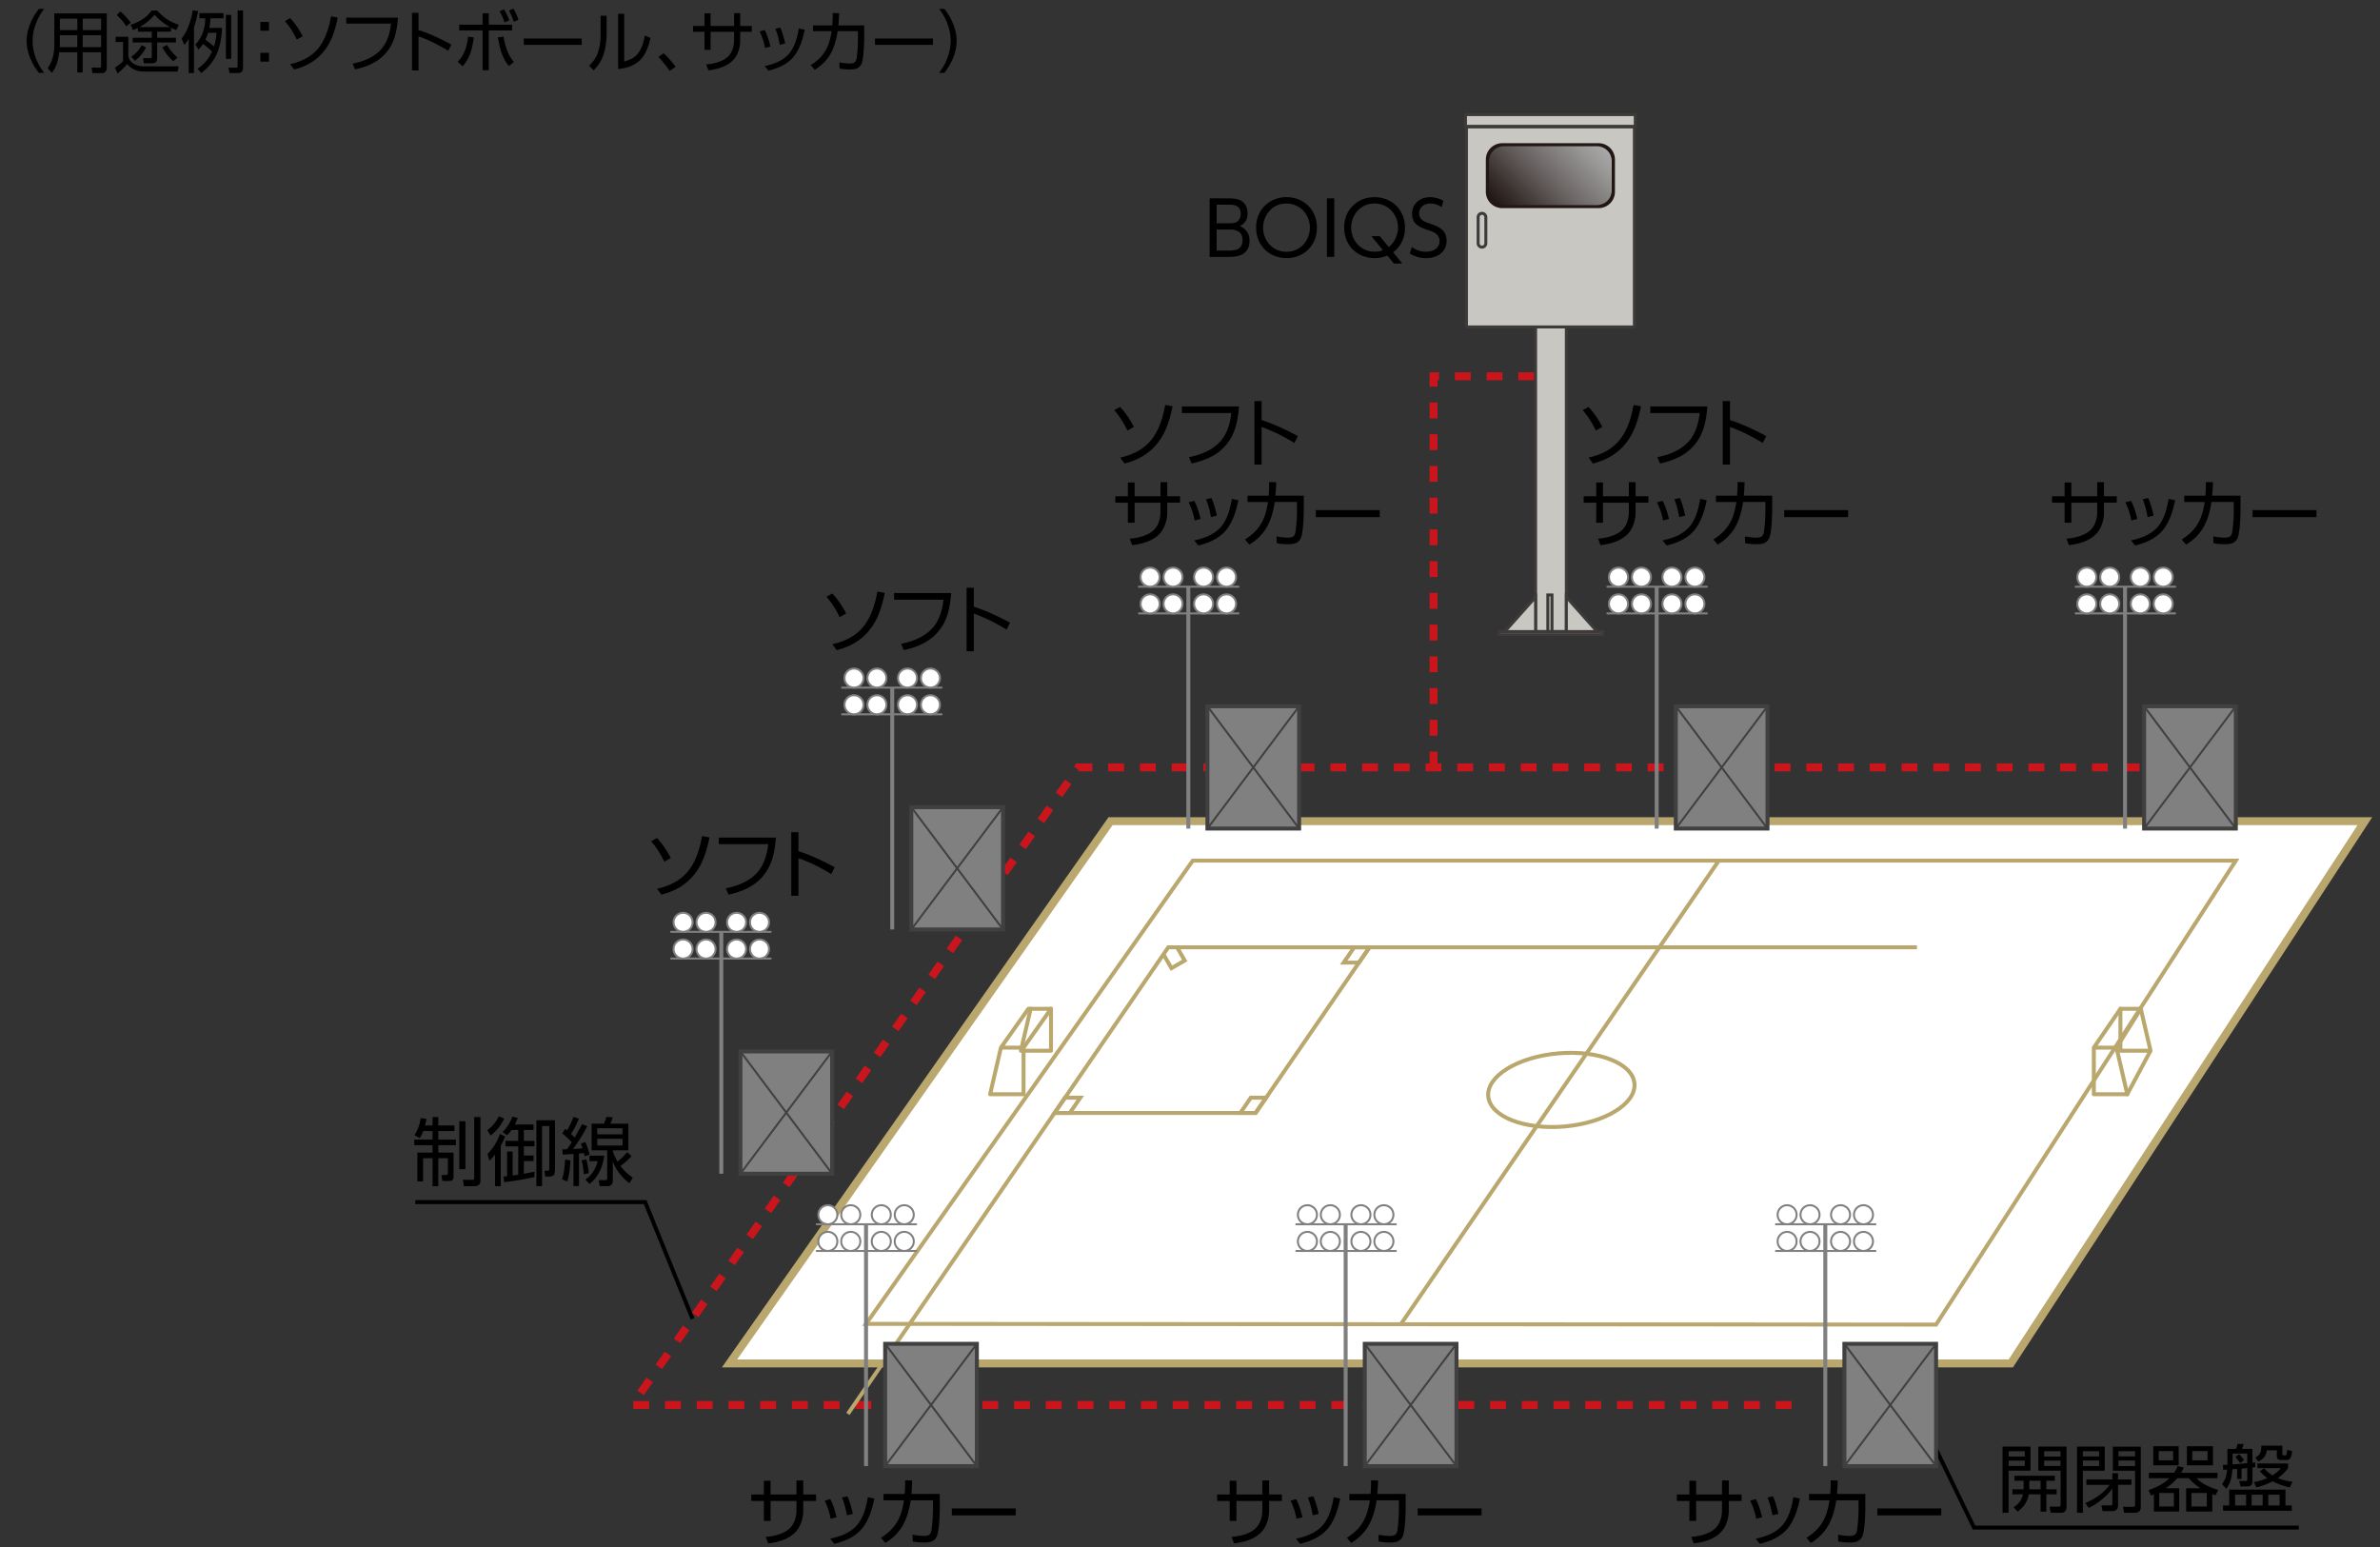 <svg xmlns="http://www.w3.org/2000/svg" id="a" viewBox="0 0 600 390"><rect x="0" y="0" width="600" height="390" fill="#333333" stroke="none"/><defs><linearGradient id="c" x1="29.47" x2="31.99" y1="612.99" y2="612.99" gradientTransform="matrix(11.62 0 0 -11.62 33.66 7168.77)" gradientUnits="userSpaceOnUse"><stop offset="0" stop-color="#221714"/><stop offset=".04" stop-color="#271d1a"/><stop offset=".5" stop-color="#6c6766"/><stop offset=".84" stop-color="#979695"/><stop offset="1" stop-color="#a8a8a8"/></linearGradient><clipPath id="b"><path d="M379.13 36.86h23.45a3.74 3.74 0 0 1 3.74 3.74v7.37a3.74 3.74 0 0 1-3.74 3.74h-23.45a3.74 3.74 0 0 1-3.74-3.74v-7.38a3.74 3.74 0 0 1 3.74-3.74Z" style="fill:none"/></clipPath><style>.e,.f,.g,.h,.i,.j,.k,.l{fill:none}.e,.h,.n{stroke-width:.5px}.e,.i,.n{stroke:gray}.e,.j,.n{stroke-linecap:round;stroke-linejoin:round}.f{stroke:#3d3a39;stroke-width:.75px}.f,.g,.i,.k,.p{stroke-miterlimit:10}.g,.j{stroke:#b9a76e}.n{fill:#fff}.k{stroke-width:2px}.h,.p{stroke:#404040}.r{fill:#c8c7c2}.p{fill:gray}.k{stroke:#ca151d;stroke-dasharray:4 4}.l{stroke:#000}</style></defs><path d="M183.91 343.72h323.01l89.27-136.71H279.98l-96.07 136.71z" style="stroke-width:2px;fill:#fff;stroke:#b9a76e;stroke-miterlimit:10"/><path d="m485.7 360.42 11.95 24.68h81.89" class="l"/><path d="M504.85 364.68h7.04v6.07h-5.53v10.63h-1.51v-16.7Zm5.59 1.18h-4.06v1.34h4.06v-1.34Zm0 2.37h-4.06v1.34h4.06v-1.34Zm5.44 7.23h2.61v1.26h-2.61v4.37h-1.45v-4.37h-2.96c-.33 1.79-1.27 3.24-2.83 4.35l-1.01-1.11c.82-.52 1.43-1.12 1.82-1.79.24-.42.42-.91.54-1.45h-2.66v-1.26h2.83v-2.16h-2.33v-1.26h10.19v1.26h-2.14v2.16Zm-1.45 0v-2.16h-2.84v2.16h2.84Zm-.57-10.78h7.11v15.11c0 1.06-.46 1.59-1.39 1.59H517l-.32-1.57 2.22.02c.38 0 .58-.14.58-.44v-8.63h-5.62v-6.07Zm5.6 1.18h-4.12v1.34h4.12v-1.34Zm0 2.37h-4.12v1.34h4.12v-1.34ZM523.61 364.69h7v6.07h-5.52v10.62h-1.47v-16.69Zm1.47 1.17v1.3h4.11v-1.3h-4.11Zm0 2.33v1.41h4.11v-1.41h-4.11Zm.9 4.79h6.55v-1.57h1.43v1.57h3.38v1.34h-3.38v5.19c0 .96-.5 1.44-1.49 1.44h-2.41l-.28-1.45 2.25.02c.14 0 .25-.02.32-.05.12-.06.18-.22.18-.48v-3.75c-.62.9-1.45 1.78-2.5 2.65-1.17.98-2.32 1.73-3.47 2.26l-.83-1.24c2.73-1.17 4.76-2.69 6.09-4.57h-5.84V373Zm13.71-8.29v15.21c0 .99-.51 1.48-1.54 1.48h-2.66l-.27-1.52 2.47.02c.19 0 .33-.03.41-.09.1-.07.16-.23.16-.49v-8.53h-5.61v-6.07h7.04Zm-5.63 1.17v1.3h4.19v-1.3h-4.19Zm0 2.33v1.41h4.19v-1.41h-4.19ZM545.97 375.18h3.41v5.87H543v-4.32c-.19.08-.44.18-.74.29l-.6-1.37c2.23-.74 3.98-1.74 5.26-3h-5.2v-1.37h6.38c.33-.48.62-1.04.89-1.66l1.54.34c-.23.53-.44.97-.65 1.33h9.15v1.37h-5.27c1.16 1.23 2.99 2.22 5.48 2.96l-.73 1.35c-.37-.13-.63-.23-.79-.29v4.37h-6.59v-5.87h3.6c-1.17-.74-2.14-1.58-2.94-2.52h-2.9c-.8.94-1.77 1.78-2.91 2.52Zm-3.13-10.59h6.4v4.81h-6.4v-4.81Zm5.01 1.24h-3.64v2.32h3.64v-2.32Zm.18 10.55h-3.68v3.41h3.68v-3.41Zm3.29-11.79h6.57v4.81h-6.57v-4.81Zm5.02 11.79h-3.88v3.41h3.88v-3.41Zm.18-10.55h-3.84v2.32h3.84v-2.32ZM565.09 370.22v2.62h-1.11v-2.53c-.07 0-.17.01-.27.02l-.91.06c-.04.6-.12 1.23-.24 1.88-.21 1.17-.65 2.18-1.31 3.04l-1.08-1.13c.43-.59.74-1.17.93-1.73.16-.49.28-1.14.37-1.96-.4.02-.74.04-1.02.06l-.04-1.25c.48 0 .85-.01 1.12-.03v-4h2.21c.04-.13.1-.34.18-.63.08-.27.14-.49.17-.64l1.55.04c-.17.54-.31.95-.43 1.23h2.62v3.49c.26-.02.5-.05.72-.08v1.18c-.35.05-.59.09-.72.1v3.5c0 .47-.12.8-.36 1.01-.23.18-.57.27-1.03.27h-1.59l-.34-1.39 1.51.02c.2 0 .33-.02.38-.06.09-.07.14-.21.14-.42v-2.79h-.07l-1.3.13h-.07Zm12.67 9.3v1.34h-17.32v-1.34h1.55v-3.98h14.18v3.98h1.59Zm-11.23-10.65v-2.44h-3.69v2.75c.53-.02 1.43-.1 2.69-.22l1-.09Zm-.29 7.95h-2.77v2.71h2.77v-2.71Zm-1.74-10.22c.52.56.92 1.06 1.22 1.51l-.99.73c-.34-.52-.74-1.03-1.21-1.54l.98-.7Zm5.92 10.22h-2.78v2.71h2.78v-2.71Zm3.82-4.18c1.01.42 2.24.72 3.69.92l-.66 1.43c-1.68-.38-3.13-.9-4.35-1.55-1.15.63-2.5 1.14-4.07 1.54l-.67-1.35c1.25-.21 2.39-.55 3.41-1-.7-.52-1.33-1.1-1.89-1.75l1.12-.71c.65.74 1.34 1.33 2.08 1.78.82-.52 1.53-1.14 2.15-1.84h-5.96v-1.16h7.73v1.16a10.73 10.73 0 0 1-2.56 2.52Zm1.14-8.2v2.04c0 .28.12.42.35.42h.37c.18 0 .3-.12.36-.35.07-.28.11-.63.14-1.05l1.24.32c-.07.79-.2 1.34-.38 1.66-.21.38-.53.58-.98.58h-1.51c-.65 0-.98-.31-.98-.94v-1.48h-2.53c-.1.63-.27 1.13-.51 1.5-.32.49-.85.93-1.61 1.33l-.78-1.03c.64-.34 1.06-.73 1.25-1.16.17-.38.26-.99.28-1.83h5.3Zm-.69 12.38h-2.86v2.71h2.86v-2.71Z"/><path d="m174.58 332.46-11.94-29.41H104.7" class="l"/><path d="M107.17 283.73h1.88v-2.11h1.44v2.11h4.08v1.41h-4.08v2.16h4.45v1.41h-4.45v1.87h3.85v5.93c0 .42-.07.72-.22.9-.18.21-.48.31-.92.31h-1.66l-.27-1.5h1.22c.28.01.42-.16.42-.52v-3.71h-2.42v7.05h-1.44v-7.05h-2.39v5.84h-1.45v-7.25h3.83v-1.87h-4.61v-1.41h4.61v-2.16h-2.33c-.26.65-.56 1.25-.89 1.78l-1.34-.73c.83-1.27 1.35-2.71 1.56-4.32l1.48.19c-.12.68-.24 1.24-.37 1.67Zm8.62-1.06h1.54v12.09h-1.54v-12.09Zm3.76-1.05h1.57v16.03c0 .93-.53 1.39-1.59 1.39h-2.57l-.27-1.62 2.39.02c.18 0 .3-.04.38-.12.06-.06.09-.18.09-.37v-15.33ZM125.76 281.42l1.34.56c-.77 1.71-1.92 3.14-3.44 4.3l-.8-1.37c1.29-.96 2.25-2.12 2.89-3.49Zm-.96 9.65c-.42.56-.89 1.07-1.41 1.54l-.49-1.69c.87-.89 1.55-1.79 2.07-2.69.37-.66.72-1.45 1.05-2.37l1.31.65c-.27.73-.63 1.52-1.09 2.35v10.16h-1.44v-7.95Zm7.26 4.84c1.02-.19 1.92-.37 2.68-.53v1.35c-2.26.52-4.8.95-7.63 1.3l-.18-1.41c.37-.04.67-.07.91-.1v-6.23h1.39v6.05h.07l1.28-.19.07-.02V289h-3.23v-1.38h3.23v-2.75h-1.69c-.35.51-.73.95-1.12 1.33l-1.15-.82c.56-.51 1.09-1.17 1.58-1.99.41-.66.7-1.29.89-1.87l1.36.3c-.2.57-.44 1.12-.73 1.67h4.72v1.37h-2.45v2.75h2.68v1.38h-2.68v2.32h2.45v1.39h-2.45v3.19Zm7.85-13.49v12.38c0 .71-.09 1.18-.27 1.4-.22.27-.62.41-1.22.41h-.96l-.18-1.48.63.02h.06c.2 0 .33-.04.4-.11s.1-.27.1-.6v-10.56h-1.82v15.14h-1.43v-16.6h4.67ZM143.8 292.52c-.09 2.21-.35 3.99-.79 5.33l-1.34-.56c.42-1.1.68-2.74.78-4.94l1.35.17Zm1.04-5.72c.47-.79 1.11-1.92 1.92-3.39l1.3.51a40.146 40.146 0 0 1-3.61 5.74h.18l1.12-.08 1.12-.06c-.13-.4-.27-.8-.43-1.21l1.11-.42c.48 1.05.83 2.11 1.06 3.19l-1.23.44c-.06-.31-.12-.59-.18-.84l-1.23.12v8.21h-1.4v-8.09c-1.12.07-2.03.12-2.72.16l-.08-1.33h.44c.19 0 .43 0 .73-.02.48-.67.87-1.26 1.18-1.76-.67-.77-1.46-1.52-2.38-2.24l.74-1.15c.13.11.27.22.41.34l.05.05c.51-.79 1.06-1.93 1.66-3.42l1.35.49c-.72 1.64-1.39 2.92-2.01 3.82.38.36.69.67.91.92Zm3 5.49c.34 1.48.54 2.63.59 3.47l-1.24.28c-.06-.96-.24-2.14-.55-3.54l1.2-.21Zm4.49-.94c-.45 3.21-1.69 5.59-3.72 7.12l-1.03-1.08c.84-.62 1.51-1.3 1.99-2.06.46-.71.83-1.58 1.11-2.6h-2.07v-1.39h3.72Zm3.34 1.49c.58-.49.94-.8 1.07-.92.34-.32.8-.8 1.37-1.45l1.11.99c-.91.99-1.85 1.82-2.81 2.49.92 1.2 1.96 2.17 3.13 2.93l-.88 1.42c-.88-.71-1.6-1.39-2.15-2.04-.79-.93-1.46-2.06-2.02-3.41v4.69c0 .99-.45 1.49-1.35 1.49h-1.94l-.28-1.53 1.58.02c.2 0 .35-.02.46-.09.08-.05.12-.19.12-.41V290h-3.94v-6.72h3.13c.19-.46.39-1.03.59-1.69l1.61.07c-.15.48-.34 1.02-.59 1.62h4.54V290h-3.91v.29c.34.97.73 1.83 1.18 2.57Zm1.27-8.4h-6.37v1.53h6.37v-1.53Zm0 2.65h-6.37v1.69h6.37v-1.69Z"/><path d="M547.38 193.47H271.82L159.37 354.2h294.66M361.4 193.47V94.85h28.75" class="k"/><path d="M483.27 238.82H294.52l-80.76 117.62" class="g"/><path d="M265.84 280.58h50.7l28.71-41.76" class="g"/><path d="M316.54 280.58h-3.86l2.65-3.85h3.86l-2.65 3.85zM342.59 242.67h-3.85l2.65-3.85h3.86l-2.66 3.85zM269.7 280.58h-3.86l2.66-3.85h3.85l-2.65 3.85zM296.74 238.82l1.93 3.33-3.34 1.93-1.93-3.33" class="g"/><path d="m218.33 333.75 82.37-116.79h262.96l-75.57 116.97-269.76-.18zM433.32 216.96l-80.11 116.79" class="g"/><path d="M412.05 273.15c.44 5.09-7.44 9.93-17.62 10.83-10.18.89-18.79-2.51-19.24-7.6-.44-5.09 7.45-9.93 17.63-10.82 10.18-.89 18.79 2.51 19.23 7.6Z" class="g"/><path d="m258.04 264.11 6.92-9.79h-5.71l-6.92 9.79h5.71zM252.33 264.11l-2.72 11.75h8.43v-11.75" class="j"/><path d="m259.82 254.32-2.45 10.57h7.59v-10.57M527.86 264.11l6.7-9.79h5.14l-6.13 9.79h-5.71zM533.57 264.11l2.72 11.75h-8.43v-11.75" class="j"/><path d="m539.7 254.32 2.45 10.57h-7.59v-10.57M542.15 264.89l-5.86 10.97" class="j"/><path d="M224.93 173.35v60.97" class="i"/><path d="M237.37 180.08h-25.08" class="e"/><path d="M226.37 177.67c0 1.33 1.08 2.41 2.41 2.41s2.41-1.08 2.41-2.41-1.08-2.41-2.41-2.41-2.41 1.08-2.41 2.41ZM232.16 177.67c0 1.33 1.07 2.41 2.4 2.41s2.41-1.08 2.41-2.41-1.08-2.41-2.41-2.41-2.4 1.08-2.4 2.41ZM223.48 177.67c0 1.33-1.08 2.41-2.4 2.41s-2.41-1.08-2.41-2.41 1.08-2.41 2.41-2.41 2.4 1.08 2.4 2.41ZM217.71 177.67c0 1.33-1.08 2.41-2.41 2.41s-2.41-1.08-2.41-2.41 1.08-2.41 2.41-2.41 2.41 1.08 2.41 2.41Z" class="n"/><path d="M237.37 173.35h-25.08" class="e"/><path d="M226.37 170.94c0 1.33 1.08 2.41 2.41 2.41s2.41-1.08 2.41-2.41-1.08-2.41-2.41-2.41-2.41 1.08-2.41 2.41ZM232.16 170.94c0 1.33 1.07 2.41 2.4 2.41s2.41-1.08 2.41-2.41-1.08-2.41-2.41-2.41-2.4 1.08-2.4 2.41ZM223.48 170.94c0 1.33-1.08 2.41-2.4 2.41s-2.41-1.08-2.41-2.41 1.08-2.41 2.41-2.41 2.4 1.08 2.4 2.41ZM217.71 170.94c0 1.33-1.08 2.41-2.41 2.41s-2.41-1.08-2.41-2.41 1.08-2.41 2.41-2.41 2.41 1.08 2.41 2.41Z" class="n"/><path d="M229.74 203.49h23.12v30.83h-23.12z" class="p"/><path d="m229.74 203.49 23.13 30.83M252.87 203.49l-23.13 30.83" class="h"/><path d="M181.84 234.92v60.98" class="i"/><path d="M194.29 241.65H169.2" class="e"/><path d="M183.29 239.25c0 1.33 1.08 2.41 2.41 2.41s2.4-1.08 2.4-2.41-1.08-2.41-2.4-2.41-2.41 1.08-2.41 2.41ZM189.07 239.25c0 1.33 1.07 2.41 2.4 2.41s2.41-1.08 2.41-2.41-1.08-2.41-2.41-2.41-2.4 1.08-2.4 2.41ZM180.4 239.25c0 1.33-1.08 2.41-2.41 2.41s-2.41-1.08-2.41-2.41 1.08-2.41 2.41-2.41 2.41 1.08 2.41 2.41ZM174.62 239.25c0 1.33-1.08 2.41-2.41 2.41s-2.41-1.08-2.41-2.41 1.08-2.41 2.41-2.41 2.41 1.08 2.41 2.41Z" class="n"/><path d="M194.29 234.92H169.2" class="e"/><path d="M183.29 232.52c0 1.33 1.08 2.4 2.41 2.4s2.4-1.07 2.4-2.4-1.08-2.41-2.4-2.41-2.41 1.07-2.41 2.41ZM189.07 232.52c0 1.33 1.07 2.4 2.4 2.4s2.41-1.07 2.41-2.4-1.08-2.41-2.41-2.41-2.4 1.07-2.4 2.41ZM180.4 232.52c0 1.33-1.08 2.4-2.41 2.4s-2.41-1.07-2.41-2.4 1.08-2.41 2.41-2.41 2.41 1.07 2.41 2.41ZM174.62 232.52c0 1.33-1.08 2.4-2.41 2.4s-2.41-1.07-2.41-2.4 1.08-2.41 2.41-2.41 2.41 1.07 2.41 2.41Z" class="n"/><path d="M186.66 265.07h23.12v30.83h-23.12z" class="p"/><path d="m186.66 265.07 23.12 30.83M209.78 265.07l-23.12 30.83" class="h"/><path d="M218.33 308.64v60.97" class="i"/><path d="M205.89 315.37h25.08" class="e"/><path d="M216.89 312.96c0 1.33-1.08 2.4-2.41 2.4s-2.41-1.08-2.41-2.4 1.08-2.41 2.41-2.41 2.41 1.07 2.41 2.41ZM211.1 312.96a2.4 2.4 0 0 1-4.8 0c0-1.32 1.08-2.41 2.4-2.41s2.4 1.07 2.4 2.41ZM219.77 312.96c0 1.33 1.08 2.4 2.41 2.4s2.4-1.08 2.4-2.4-1.08-2.41-2.4-2.41-2.41 1.07-2.41 2.41ZM225.56 312.96c0 1.33 1.08 2.4 2.4 2.4s2.41-1.08 2.41-2.4-1.08-2.41-2.41-2.41-2.4 1.07-2.4 2.41Z" class="n"/><path d="M205.89 308.64h25.08" class="e"/><path d="M216.89 306.23c0 1.33-1.08 2.41-2.41 2.41s-2.41-1.08-2.41-2.41 1.08-2.4 2.41-2.4 2.41 1.08 2.41 2.4ZM211.1 306.23c0 1.33-1.07 2.41-2.4 2.41s-2.4-1.08-2.4-2.41 1.08-2.4 2.4-2.4 2.4 1.08 2.4 2.4ZM219.77 306.23c0 1.33 1.08 2.41 2.41 2.41s2.4-1.08 2.4-2.41-1.08-2.4-2.4-2.4-2.41 1.08-2.41 2.4ZM225.56 306.23c0 1.33 1.08 2.41 2.4 2.41s2.41-1.08 2.41-2.41-1.08-2.4-2.41-2.4-2.4 1.08-2.4 2.4Z" class="n"/><path d="M223.15 338.78h23.12v30.83h-23.12z" class="p"/><path d="m223.15 338.78 23.12 30.83M246.27 338.78l-23.12 30.83" class="h"/><path d="M339.24 308.64v60.97" class="i"/><path d="M326.8 315.37h25.09" class="e"/><path d="M337.79 312.96c0 1.33-1.08 2.4-2.41 2.4s-2.41-1.08-2.41-2.4 1.08-2.41 2.41-2.41 2.41 1.07 2.41 2.41ZM332.01 312.96c0 1.33-1.08 2.4-2.41 2.4s-2.41-1.08-2.41-2.4 1.08-2.41 2.41-2.41 2.41 1.07 2.41 2.41ZM340.68 312.96c0 1.33 1.08 2.4 2.41 2.4s2.41-1.08 2.41-2.4-1.08-2.41-2.41-2.41-2.41 1.07-2.41 2.41ZM346.47 312.96c0 1.33 1.08 2.4 2.41 2.4s2.41-1.08 2.41-2.4-1.08-2.41-2.41-2.41-2.41 1.07-2.41 2.41Z" class="n"/><path d="M326.8 308.64h25.09" class="e"/><path d="M337.79 306.23c0 1.33-1.08 2.41-2.41 2.41s-2.41-1.08-2.41-2.41 1.08-2.4 2.41-2.4 2.41 1.08 2.41 2.4ZM332.01 306.23c0 1.33-1.08 2.41-2.41 2.41s-2.41-1.08-2.41-2.41 1.08-2.4 2.41-2.4 2.41 1.08 2.41 2.4ZM340.68 306.23c0 1.33 1.08 2.41 2.41 2.41s2.41-1.08 2.41-2.41-1.08-2.4-2.41-2.4-2.41 1.08-2.41 2.4ZM346.47 306.23c0 1.33 1.08 2.41 2.41 2.41s2.41-1.08 2.41-2.41-1.08-2.4-2.41-2.4-2.41 1.08-2.41 2.4Z" class="n"/><path d="M344.06 338.78h23.12v30.83h-23.12z" class="p"/><path d="m344.06 338.78 23.12 30.83M367.18 338.78l-23.12 30.83" class="h"/><path d="M460.16 308.64v60.97" class="i"/><path d="M447.72 315.37h25.08" class="e"/><path d="M458.71 312.96c0 1.33-1.08 2.4-2.4 2.4s-2.41-1.08-2.41-2.4 1.08-2.41 2.41-2.41 2.4 1.07 2.4 2.41ZM452.93 312.96c0 1.33-1.08 2.4-2.4 2.4s-2.4-1.08-2.4-2.4 1.08-2.41 2.4-2.41 2.4 1.07 2.4 2.41ZM461.6 312.96c0 1.33 1.08 2.4 2.4 2.4s2.41-1.08 2.41-2.4-1.08-2.41-2.41-2.41-2.4 1.07-2.4 2.41ZM467.38 312.96c0 1.33 1.08 2.4 2.4 2.4s2.41-1.08 2.41-2.4-1.08-2.41-2.41-2.41-2.4 1.07-2.4 2.41Z" class="n"/><path d="M447.72 308.64h25.08" class="e"/><path d="M458.71 306.23c0 1.33-1.08 2.41-2.4 2.41s-2.41-1.08-2.41-2.41 1.08-2.4 2.41-2.4 2.4 1.08 2.4 2.4ZM452.93 306.23c0 1.33-1.08 2.41-2.4 2.41s-2.4-1.08-2.4-2.41 1.08-2.4 2.4-2.4 2.4 1.08 2.4 2.4ZM461.6 306.23c0 1.33 1.08 2.41 2.4 2.41s2.41-1.08 2.41-2.41-1.08-2.4-2.41-2.4-2.4 1.08-2.4 2.4ZM467.38 306.23c0 1.33 1.08 2.41 2.4 2.41s2.41-1.08 2.41-2.41-1.08-2.4-2.41-2.4-2.4 1.08-2.4 2.4Z" class="n"/><path d="M464.97 338.78h23.12v30.83h-23.12z" class="p"/><path d="m464.97 338.78 23.12 30.83M488.09 338.78l-23.12 30.83" class="h"/><path d="M535.72 147.91v60.98" class="i"/><path d="M523.28 154.64h25.09" class="e"/><path d="M534.27 152.24c0 1.33-1.08 2.41-2.4 2.41s-2.41-1.08-2.41-2.41 1.08-2.41 2.41-2.41 2.4 1.08 2.4 2.41ZM528.5 152.24c0 1.33-1.08 2.41-2.41 2.41s-2.4-1.08-2.4-2.41 1.08-2.41 2.4-2.41 2.41 1.08 2.41 2.41ZM537.16 152.24c0 1.33 1.08 2.41 2.41 2.41s2.4-1.08 2.4-2.41-1.08-2.41-2.4-2.41-2.41 1.08-2.41 2.41ZM542.95 152.24c0 1.33 1.08 2.41 2.4 2.41s2.41-1.08 2.41-2.41-1.08-2.41-2.41-2.41-2.4 1.08-2.4 2.41Z" class="n"/><path d="M523.28 147.91h25.09" class="e"/><path d="M534.27 145.5c0 1.33-1.08 2.41-2.4 2.41s-2.41-1.08-2.41-2.41 1.08-2.41 2.41-2.41 2.4 1.08 2.4 2.41ZM528.5 145.5c0 1.33-1.08 2.41-2.41 2.41s-2.4-1.08-2.4-2.41 1.08-2.41 2.4-2.41 2.41 1.08 2.41 2.41ZM537.16 145.5c0 1.33 1.08 2.41 2.41 2.41s2.4-1.08 2.4-2.41-1.08-2.41-2.4-2.41-2.41 1.08-2.41 2.41ZM542.95 145.5c0 1.33 1.08 2.41 2.4 2.41s2.41-1.08 2.41-2.41-1.08-2.41-2.41-2.41-2.4 1.08-2.4 2.41Z" class="n"/><path d="M540.53 178.05h23.12v30.83h-23.12z" class="p"/><path d="m540.53 178.05 23.13 30.84M563.66 178.05l-23.13 30.84" class="h"/><path d="M417.65 147.91v60.98" class="i"/><path d="M405.21 154.64h25.08" class="e"/><path d="M416.21 152.24c0 1.33-1.08 2.41-2.4 2.41s-2.41-1.08-2.41-2.41 1.08-2.41 2.41-2.41 2.4 1.08 2.4 2.41ZM410.43 152.24c0 1.33-1.08 2.41-2.41 2.41s-2.41-1.08-2.41-2.41 1.08-2.41 2.41-2.41 2.41 1.08 2.41 2.41ZM419.1 152.24c0 1.33 1.08 2.41 2.4 2.41s2.41-1.08 2.41-2.41-1.08-2.41-2.41-2.41-2.4 1.08-2.4 2.41ZM424.88 152.24c0 1.33 1.08 2.41 2.41 2.41s2.4-1.08 2.4-2.41-1.08-2.41-2.4-2.41-2.41 1.08-2.41 2.41Z" class="n"/><path d="M405.21 147.91h25.08" class="e"/><path d="M416.21 145.5c0 1.33-1.08 2.41-2.4 2.41s-2.41-1.08-2.41-2.41 1.08-2.41 2.41-2.41 2.4 1.08 2.4 2.41ZM410.43 145.5c0 1.33-1.08 2.41-2.41 2.41s-2.41-1.08-2.41-2.41 1.08-2.41 2.41-2.41 2.41 1.08 2.41 2.41ZM419.1 145.5c0 1.33 1.08 2.41 2.4 2.41s2.41-1.08 2.41-2.41-1.08-2.41-2.41-2.41-2.4 1.08-2.4 2.41ZM424.88 145.5c0 1.33 1.08 2.41 2.41 2.41s2.4-1.08 2.4-2.41-1.08-2.41-2.4-2.41-2.41 1.08-2.41 2.41Z" class="n"/><path d="M422.47 178.05h23.12v30.83h-23.12z" class="p"/><path d="m422.47 178.05 23.12 30.84M445.59 178.05l-23.12 30.84" class="h"/><path d="M299.58 147.91v60.98" class="i"/><path d="M287.13 154.64h25.09" class="e"/><path d="M298.13 152.24c0 1.33-1.08 2.41-2.4 2.41s-2.41-1.08-2.41-2.41 1.08-2.41 2.41-2.41 2.4 1.08 2.4 2.41ZM292.36 152.24c0 1.33-1.08 2.41-2.41 2.41s-2.41-1.08-2.41-2.41 1.08-2.41 2.41-2.41 2.41 1.08 2.41 2.41ZM301.02 152.24c0 1.33 1.08 2.41 2.4 2.41s2.41-1.08 2.41-2.41-1.08-2.41-2.41-2.41-2.4 1.08-2.4 2.41ZM306.8 152.24c0 1.33 1.08 2.41 2.41 2.41s2.4-1.08 2.4-2.41-1.08-2.41-2.4-2.41-2.41 1.08-2.41 2.41Z" class="n"/><path d="M287.13 147.91h25.09" class="e"/><path d="M298.13 145.5c0 1.33-1.08 2.41-2.4 2.41s-2.41-1.08-2.41-2.41 1.08-2.41 2.41-2.41 2.4 1.08 2.4 2.41Z" class="n"/><circle cx="289.94" cy="145.5" r="2.41" class="n"/><path d="M301.02 145.5c0 1.33 1.08 2.41 2.4 2.41s2.41-1.08 2.41-2.41-1.08-2.41-2.41-2.41-2.4 1.08-2.4 2.41ZM306.8 145.5c0 1.33 1.08 2.41 2.41 2.41s2.4-1.08 2.4-2.41-1.08-2.41-2.4-2.41-2.41 1.08-2.41 2.41Z" class="n"/><path d="M304.39 178.05h23.12v30.83h-23.12z" class="p"/><path d="m304.39 178.05 23.12 30.84M327.51 178.05l-23.12 30.84" class="h"/><path d="M304.96 50h4.68c1.27 0 2.22.14 2.86.41.67.29 1.19.76 1.55 1.42.3.56.46 1.21.46 1.96 0 .96-.26 1.74-.79 2.36-.24.28-.61.56-1.09.85 1.58.76 2.38 1.96 2.38 3.6s-.54 2.71-1.62 3.4c-.78.51-1.95.76-3.52.76h-4.92V50Zm1.76 1.6v4.69h3.35c.58 0 1.06-.08 1.45-.23.38-.15.69-.41.91-.79.24-.4.36-.85.36-1.35 0-1.13-.49-1.85-1.46-2.15-.38-.12-.95-.17-1.72-.17h-2.89Zm0 6.27v5.3h3.02c1.17 0 2-.16 2.49-.47.68-.43 1.02-1.15 1.02-2.14 0-1.15-.42-1.93-1.26-2.32a3.97 3.97 0 0 0-1.71-.37h-3.56ZM324.33 49.7c1.41 0 2.72.33 3.9.99 1.27.71 2.23 1.7 2.89 2.98.58 1.12.87 2.36.87 3.71 0 2.27-.75 4.12-2.24 5.57-1.46 1.41-3.27 2.11-5.42 2.11-1.42 0-2.71-.33-3.9-.99-1.27-.71-2.24-1.7-2.9-2.98-.57-1.12-.86-2.39-.86-3.8 0-1.29.29-2.5.87-3.62.65-1.28 1.62-2.27 2.89-2.98 1.18-.66 2.48-1 3.9-1Zm.01 1.61c-1.7 0-3.11.59-4.23 1.77-.5.52-.9 1.15-1.2 1.88-.32.8-.49 1.63-.49 2.5 0 1.09.29 2.14.88 3.16.55.95 1.3 1.67 2.27 2.18.85.45 1.77.67 2.75.67 1.69 0 3.09-.59 4.22-1.77.51-.52.91-1.15 1.21-1.88.32-.79.48-1.6.48-2.42 0-1.14-.29-2.22-.88-3.23a5.61 5.61 0 0 0-2.27-2.18c-.85-.45-1.77-.67-2.74-.67ZM334.52 50h1.85v14.76h-1.85V50ZM349.74 64.42c-.98.43-2.05.65-3.22.65-1.41 0-2.71-.33-3.89-.99-1.27-.71-2.24-1.7-2.9-2.98-.57-1.12-.86-2.36-.86-3.71 0-2.26.75-4.12 2.24-5.57 1.45-1.41 3.26-2.11 5.42-2.11 1.42 0 2.72.33 3.91.99 1.27.71 2.23 1.7 2.89 2.98.58 1.12.87 2.36.87 3.71 0 1.72-.45 3.23-1.35 4.53-.45.65-1 1.21-1.65 1.68l2.32 2.84h-2.12l-1.66-2.01Zm-1.1-1.34-2.92-3.55h2.12l2.26 2.74c.26-.21.48-.41.64-.59.51-.52.91-1.15 1.21-1.88.32-.79.49-1.6.49-2.42 0-1.14-.29-2.22-.88-3.23-.55-.94-1.3-1.67-2.27-2.18-.86-.45-1.78-.67-2.76-.67-1.68 0-3.09.59-4.22 1.77-.5.52-.9 1.15-1.2 1.88-.32.79-.48 1.6-.48 2.42 0 1.14.29 2.22.88 3.23.55.95 1.3 1.67 2.27 2.18.85.45 1.78.67 2.77.67.72 0 1.42-.12 2.09-.38ZM363.88 50.59l-.45 1.66c-.87-.63-1.8-.94-2.79-.94-.91 0-1.63.25-2.15.75-.48.46-.72 1.04-.72 1.74s.28 1.3.85 1.73c.34.26.98.55 1.9.85 1.63.55 2.73 1.13 3.27 1.76.6.67.9 1.53.9 2.57 0 1.3-.48 2.35-1.43 3.16-.94.8-2.19 1.2-3.74 1.2s-2.88-.39-4.12-1.18l.52-1.6c1.1.78 2.27 1.17 3.53 1.17 1.12 0 2-.28 2.65-.84.54-.48.81-1.08.81-1.8 0-.82-.32-1.47-.96-1.95-.35-.26-.75-.46-1.2-.62l-1.4-.48c-.95-.33-1.68-.71-2.2-1.14-.78-.66-1.17-1.57-1.17-2.73s.39-2.14 1.17-2.91c.87-.85 2-1.28 3.39-1.28 1.13 0 2.24.3 3.31.89ZM530.42 125.1h3.22v1.62h-3.22v2.37c0 1.3-.25 2.52-.76 3.67-1.14 2.62-3.83 4.17-8.08 4.67l-.62-1.63c2.35-.2 4.18-.77 5.49-1.7 1.13-.81 1.85-2.03 2.14-3.66.08-.45.12-.9.12-1.35v-2.36h-6.52v5.04h-1.7v-5.04h-3.16v-1.62h3.16v-3.48h1.7v3.48h6.52v-3.56h1.71v3.56ZM537.22 126.24c.62 1.17 1.15 2.7 1.6 4.59l-1.51.38c-.25-1.51-.75-3.03-1.5-4.56l1.41-.4Zm11.12-.12c-.67 3.42-1.74 5.98-3.23 7.7-1.51 1.74-3.8 2.98-6.86 3.7l-1.04-1.28c3.17-.66 5.45-1.83 6.84-3.52 1.29-1.56 2.17-3.88 2.65-6.95l1.64.35Zm-6.78-.57c.26.56.51 1.27.77 2.12.27.9.47 1.68.58 2.33l-1.5.34c-.29-1.7-.7-3.19-1.23-4.47l1.38-.32ZM557.51 126.56c-.39 2.61-1.08 4.75-2.06 6.43-1.02 1.74-2.47 3.17-4.33 4.31l-1.11-1.3c1.94-1.19 3.37-2.66 4.3-4.4.69-1.28 1.19-2.96 1.5-5.04h-5.16v-1.6h5.33c.08-1.04.13-1.97.13-2.79v-.65l1.78.04c-.04 1.1-.11 2.24-.2 3.4h7.15v3.13c0 1.68-.07 3.22-.2 4.61-.13 1.38-.3 2.34-.53 2.9-.23.57-.65 1.01-1.26 1.3-.42.2-1.09.3-2.01.3-.97 0-1.91-.09-2.82-.27l-.05-1.7c1.18.21 2.15.31 2.9.31.68 0 1.15-.13 1.43-.4.24-.23.4-.64.48-1.23.23-1.6.35-3.47.35-5.6v-1.76h-5.62ZM567.87 128.6h16.11v1.77h-16.11v-1.77ZM282.38 102.59c1.32 1.4 2.48 3.08 3.48 5.04l-1.64.92c-.92-1.94-2.02-3.66-3.32-5.15l1.47-.81Zm13.23-.16c-.35 1.71-.75 3.2-1.2 4.47-1.84 5.28-5.48 8.6-10.93 9.95l-1.08-1.49c3.32-.73 5.86-2.14 7.64-4.22 1.77-2.07 3.01-5.08 3.7-9.05l1.87.33ZM297.97 102.46h14.38c-.15 2-.43 3.73-.86 5.19-.72 2.44-2.02 4.45-3.92 6.02-1.76 1.47-4.15 2.52-7.16 3.17l-.68-1.58c3.64-.74 6.31-2.11 8.01-4.09 1.46-1.69 2.35-4.04 2.67-7.04h-12.45v-1.66ZM318.06 105.9c2.67.85 5.71 2.19 9.13 4.03l-.87 1.74c-2.91-1.78-5.66-3.12-8.26-4.02v9.47h-1.82v-16.01h1.82v4.78ZM294.27 125.1h3.22v1.62h-3.22v2.37c0 1.3-.25 2.52-.76 3.67-1.14 2.62-3.83 4.17-8.08 4.67l-.62-1.63c2.35-.2 4.18-.77 5.49-1.7 1.13-.81 1.85-2.03 2.14-3.66.08-.45.12-.9.12-1.35v-2.36h-6.52v5.04h-1.7v-5.04h-3.17v-1.62h3.17v-3.48h1.7v3.48h6.52v-3.56h1.71v3.56ZM301.07 126.24c.62 1.17 1.15 2.7 1.6 4.59l-1.51.38c-.25-1.51-.75-3.03-1.5-4.56l1.41-.4Zm11.11-.12c-.67 3.42-1.74 5.98-3.23 7.7-1.51 1.74-3.8 2.98-6.86 3.7l-1.04-1.28c3.17-.66 5.45-1.83 6.84-3.52 1.29-1.56 2.17-3.88 2.65-6.95l1.64.35Zm-6.77-.57c.26.56.51 1.27.77 2.12.27.9.47 1.68.59 2.33l-1.5.34c-.29-1.7-.7-3.19-1.23-4.47l1.38-.32ZM321.36 126.56c-.39 2.61-1.08 4.75-2.06 6.43-1.02 1.74-2.47 3.17-4.33 4.31l-1.11-1.3c1.94-1.19 3.37-2.66 4.3-4.4.69-1.28 1.19-2.96 1.5-5.04h-5.16v-1.6h5.33c.09-1.04.13-1.97.13-2.79v-.65l1.78.04c-.04 1.1-.11 2.24-.2 3.4h7.15v3.13c0 1.68-.07 3.22-.2 4.61-.13 1.38-.3 2.34-.53 2.9-.23.57-.65 1.01-1.26 1.3-.42.2-1.09.3-2.01.3-.97 0-1.91-.09-2.82-.27l-.06-1.7c1.18.21 2.15.31 2.9.31.68 0 1.15-.13 1.43-.4.24-.23.4-.64.48-1.23.23-1.6.35-3.47.35-5.6v-1.76h-5.62ZM331.72 128.6h16.11v1.77h-16.11v-1.77ZM400.46 102.59c1.32 1.4 2.49 3.08 3.49 5.04l-1.64.92c-.91-1.94-2.02-3.66-3.32-5.15l1.47-.81Zm13.23-.16c-.35 1.71-.75 3.2-1.2 4.47-1.84 5.28-5.48 8.6-10.93 9.95l-1.08-1.49c3.32-.73 5.86-2.14 7.64-4.22 1.77-2.07 3.01-5.08 3.7-9.05l1.87.33ZM416.05 102.46h14.38c-.15 2-.43 3.73-.86 5.19-.72 2.44-2.02 4.45-3.92 6.02-1.76 1.47-4.15 2.52-7.16 3.17l-.68-1.58c3.64-.74 6.31-2.11 8.01-4.09 1.46-1.69 2.35-4.04 2.67-7.04h-12.45v-1.66ZM436.13 105.9c2.67.85 5.71 2.19 9.13 4.03l-.87 1.74c-2.91-1.78-5.66-3.12-8.26-4.02v9.47h-1.82v-16.01h1.82v4.78ZM412.34 125.1h3.22v1.62h-3.22v2.37c0 1.3-.25 2.52-.76 3.67-1.14 2.62-3.83 4.17-8.08 4.67l-.62-1.63c2.35-.2 4.18-.77 5.49-1.7 1.13-.81 1.85-2.03 2.14-3.66.08-.45.12-.9.12-1.35v-2.36h-6.52v5.04h-1.7v-5.04h-3.16v-1.62h3.16v-3.48h1.7v3.48h6.52v-3.56h1.71v3.56ZM419.15 126.24c.62 1.17 1.15 2.7 1.6 4.59l-1.51.38c-.25-1.51-.75-3.03-1.5-4.56l1.41-.4Zm11.11-.12c-.67 3.42-1.74 5.98-3.23 7.7-1.51 1.74-3.8 2.98-6.86 3.7l-1.04-1.28c3.17-.66 5.45-1.83 6.84-3.52 1.29-1.56 2.17-3.88 2.65-6.95l1.64.35Zm-6.78-.57c.26.56.51 1.27.77 2.12.27.9.47 1.68.58 2.33l-1.5.34c-.29-1.7-.7-3.19-1.23-4.47l1.38-.32ZM439.44 126.56c-.39 2.61-1.08 4.75-2.06 6.43-1.02 1.74-2.47 3.17-4.33 4.31l-1.11-1.3c1.94-1.19 3.37-2.66 4.3-4.4.69-1.28 1.19-2.96 1.5-5.04h-5.16v-1.6h5.33c.08-1.04.13-1.97.13-2.79v-.65l1.78.04c-.04 1.1-.11 2.24-.2 3.4h7.15v3.13c0 1.68-.07 3.22-.2 4.61-.13 1.38-.3 2.34-.53 2.9-.23.57-.65 1.01-1.26 1.3-.42.2-1.09.3-2.01.3-.97 0-1.91-.09-2.82-.27l-.05-1.7c1.18.21 2.15.31 2.9.31.68 0 1.15-.13 1.43-.4.24-.23.4-.64.48-1.23.23-1.6.35-3.47.35-5.6v-1.76h-5.62ZM449.8 128.6h16.11v1.77H449.8v-1.77ZM202.5 376.76h3.22v1.62h-3.22v2.37c0 1.3-.25 2.52-.76 3.67-1.14 2.62-3.83 4.17-8.08 4.67l-.62-1.63c2.35-.2 4.18-.77 5.49-1.7 1.13-.81 1.85-2.03 2.14-3.66.08-.45.12-.9.12-1.35v-2.36h-6.52v5.04h-1.7v-5.04h-3.17v-1.62h3.17v-3.48h1.7v3.48h6.52v-3.56h1.71v3.56ZM209.31 377.91c.62 1.17 1.15 2.7 1.6 4.59l-1.51.38c-.25-1.51-.75-3.03-1.5-4.56l1.41-.4Zm11.11-.12c-.66 3.41-1.74 5.98-3.23 7.7-1.51 1.74-3.8 2.98-6.86 3.7l-1.04-1.28c3.17-.66 5.45-1.83 6.84-3.52 1.29-1.56 2.17-3.88 2.65-6.95l1.64.35Zm-6.78-.58c.26.56.51 1.27.77 2.12.27.9.47 1.68.59 2.33l-1.5.34c-.29-1.7-.7-3.19-1.23-4.47l1.38-.32ZM229.59 378.23c-.39 2.61-1.08 4.75-2.06 6.43-1.02 1.74-2.47 3.17-4.33 4.31l-1.11-1.3c1.94-1.19 3.37-2.66 4.3-4.4.69-1.28 1.19-2.96 1.5-5.04h-5.16v-1.6h5.33c.09-1.04.13-1.97.13-2.79v-.65l1.78.04c-.04 1.1-.11 2.24-.2 3.4h7.15v3.13c0 1.68-.07 3.22-.2 4.61-.13 1.38-.31 2.34-.53 2.9-.23.57-.65 1.01-1.26 1.3-.42.2-1.09.3-2.01.3-.97 0-1.91-.09-2.82-.27l-.06-1.7c1.18.21 2.15.31 2.9.31.68 0 1.15-.13 1.43-.4.24-.23.4-.64.48-1.23.23-1.6.35-3.47.35-5.6v-1.76h-5.62ZM239.96 380.27h16.11v1.77h-16.11v-1.77ZM319.94 376.76h3.22v1.62h-3.22v2.37c0 1.3-.25 2.52-.76 3.67-1.14 2.62-3.83 4.17-8.08 4.67l-.62-1.63c2.35-.2 4.18-.77 5.49-1.7 1.13-.81 1.85-2.03 2.14-3.66.08-.45.12-.9.12-1.35v-2.36h-6.52v5.04h-1.7v-5.04h-3.17v-1.62h3.17v-3.48h1.7v3.48h6.52v-3.56h1.71v3.56ZM326.75 377.91c.62 1.17 1.15 2.7 1.6 4.59l-1.51.38c-.25-1.51-.75-3.03-1.5-4.56l1.41-.4Zm11.11-.12c-.67 3.41-1.74 5.98-3.23 7.7-1.51 1.74-3.8 2.98-6.86 3.7l-1.04-1.28c3.17-.66 5.45-1.83 6.84-3.52 1.29-1.56 2.17-3.88 2.65-6.95l1.64.35Zm-6.78-.58c.26.56.51 1.27.77 2.12.27.9.47 1.68.58 2.33l-1.5.34c-.29-1.7-.7-3.19-1.23-4.47l1.38-.32ZM347.04 378.23c-.39 2.61-1.08 4.75-2.06 6.43-1.02 1.74-2.47 3.17-4.33 4.31l-1.11-1.3c1.94-1.19 3.37-2.66 4.3-4.4.69-1.28 1.19-2.96 1.5-5.04h-5.16v-1.6h5.33c.08-1.04.13-1.97.13-2.79v-.65l1.78.04c-.04 1.1-.11 2.24-.2 3.4h7.15v3.13c0 1.68-.07 3.22-.2 4.61-.13 1.38-.3 2.34-.53 2.9-.23.57-.65 1.01-1.26 1.3-.42.2-1.09.3-2.01.3-.97 0-1.91-.09-2.82-.27l-.05-1.7c1.18.21 2.15.31 2.9.31.68 0 1.15-.13 1.43-.4.24-.23.4-.64.48-1.23.23-1.6.35-3.47.35-5.6v-1.76h-5.62ZM357.4 380.27h16.11v1.77H357.4v-1.77ZM435.83 376.76h3.22v1.62h-3.22v2.37c0 1.3-.25 2.52-.76 3.67-1.14 2.62-3.83 4.17-8.08 4.67l-.62-1.63c2.35-.2 4.18-.77 5.49-1.7 1.13-.81 1.85-2.03 2.14-3.66.08-.45.12-.9.12-1.35v-2.36h-6.52v5.04h-1.7v-5.04h-3.16v-1.62h3.16v-3.48h1.7v3.48h6.52v-3.56h1.71v3.56ZM442.63 377.91c.62 1.17 1.15 2.7 1.6 4.59l-1.51.38c-.25-1.51-.75-3.03-1.5-4.56l1.41-.4Zm11.12-.12c-.67 3.41-1.74 5.98-3.23 7.7-1.51 1.74-3.8 2.98-6.86 3.7l-1.04-1.28c3.17-.66 5.45-1.83 6.84-3.52 1.29-1.56 2.17-3.88 2.65-6.95l1.64.35Zm-6.78-.58c.26.56.51 1.27.77 2.12.27.9.47 1.68.58 2.33l-1.5.34c-.29-1.7-.7-3.19-1.23-4.47l1.38-.32ZM462.92 378.23c-.39 2.61-1.08 4.75-2.06 6.43-1.02 1.74-2.47 3.17-4.33 4.31l-1.11-1.3c1.94-1.19 3.37-2.66 4.3-4.4.69-1.28 1.19-2.96 1.5-5.04h-5.16v-1.6h5.33c.08-1.04.13-1.97.13-2.79v-.65l1.78.04c-.04 1.1-.11 2.24-.2 3.4h7.15v3.13c0 1.68-.07 3.22-.2 4.61-.13 1.38-.3 2.34-.53 2.9-.23.57-.65 1.01-1.26 1.3-.42.2-1.09.3-2.01.3-.97 0-1.91-.09-2.82-.27l-.05-1.7c1.18.21 2.15.31 2.9.31.68 0 1.15-.13 1.43-.4.24-.23.4-.64.48-1.23.23-1.6.35-3.47.35-5.6v-1.76h-5.62ZM473.28 380.27h16.11v1.77h-16.11v-1.77ZM209.83 149.63c1.32 1.4 2.48 3.08 3.48 5.04l-1.64.92c-.92-1.94-2.02-3.66-3.32-5.15l1.47-.81Zm13.22-.15c-.35 1.71-.75 3.2-1.2 4.47-1.84 5.28-5.48 8.6-10.93 9.95l-1.08-1.49c3.32-.73 5.86-2.14 7.64-4.22 1.77-2.07 3.01-5.08 3.7-9.05l1.87.33ZM225.41 149.51h14.38c-.15 2-.43 3.73-.86 5.19-.72 2.44-2.02 4.45-3.92 6.02-1.76 1.47-4.15 2.52-7.16 3.17l-.68-1.58c3.64-.74 6.31-2.11 8.01-4.09 1.46-1.69 2.35-4.04 2.67-7.04H225.4v-1.66ZM245.5 152.95c2.67.85 5.71 2.19 9.13 4.03l-.87 1.74c-2.91-1.78-5.66-3.12-8.26-4.02v9.47h-1.82v-16.01h1.82v4.78ZM165.63 211.28c1.32 1.4 2.48 3.08 3.48 5.04l-1.64.92c-.92-1.94-2.02-3.66-3.32-5.15l1.47-.81Zm13.23-.16c-.35 1.71-.75 3.21-1.2 4.47-1.84 5.28-5.48 8.6-10.93 9.95l-1.08-1.49c3.32-.73 5.86-2.14 7.64-4.22 1.77-2.07 3.01-5.08 3.7-9.05l1.87.33ZM181.22 211.15h14.38c-.15 2-.43 3.73-.86 5.19-.72 2.44-2.02 4.45-3.92 6.02-1.76 1.47-4.15 2.52-7.16 3.17l-.68-1.58c3.64-.74 6.31-2.11 8.01-4.09 1.46-1.69 2.35-4.04 2.67-7.04h-12.45v-1.66ZM201.3 214.59c2.67.85 5.71 2.19 9.13 4.03l-.87 1.74c-2.91-1.78-5.66-3.12-8.26-4.01v9.47h-1.82v-16.01h1.82v4.78Z"/><path d="M387.12 72.97h7.76v86.26h-7.76z" class="r"/><path d="M387.12 72.97h7.76v86.26h-7.76z" class="f"/><path d="M387.12 159.22v-8.7l-7.76 8.7" class="r"/><path d="M387.12 159.22v-8.7l-7.76 8.7" class="f"/><path d="M394.88 159.22v-8.7l7.75 8.7" class="r"/><path d="M394.88 159.22v-8.7l7.75 8.7" class="f"/><path d="M377.94 159.22h26.11v.78h-26.11z" class="r"/><path d="M377.94 159.22h26.11v.78h-26.11z" class="f"/><path d="M369.45 28.89h42.8v2.97h-42.8z" class="r"/><path d="M369.45 28.89h42.8v2.97h-42.8z" class="f"/><path d="M369.69 31.99h42.34v50.43h-42.34z" class="r"/><path d="M369.69 31.99h42.34v50.43h-42.34z" class="f"/><path d="M403.01 52.47H378.7c-2.27 0-4.12-1.85-4.12-4.12v-8.13c0-2.27 1.85-4.12 4.12-4.12h24.31c2.27 0 4.12 1.85 4.12 4.12v8.13c0 2.27-1.85 4.12-4.12 4.12" style="fill:#221714"/><g style="clip-path:url(#b)"><path d="M374.67 28.1h32.36v32.36h-32.36z" style="fill:url(#c)" transform="rotate(-45 390.861 44.28)"/></g><path d="M390.21 149.99h1.05v9.23h-1.05z" class="r"/><path d="M390.21 149.99h1.05v9.23h-1.05z" class="f"/><path d="M373.61 62.3a.97.97 0 0 1-.97-.97v-6.58c0-.53.44-.97.97-.97s.97.44.97.97v6.58c0 .54-.44.97-.97.97" class="r"/><path d="M373.61 62.3a.97.97 0 0 1-.97-.97v-6.58c0-.53.44-.97.97-.97s.97.44.97.97v6.58c0 .54-.44.97-.97.97Z" class="f"/><path d="M9.8 18.36c-.63-.8-1.16-1.61-1.58-2.43-1.01-1.95-1.51-3.83-1.51-5.63 0-1.29.27-2.66.82-4.1.54-1.4 1.29-2.72 2.27-3.96h1.34c-.67.86-1.21 1.74-1.63 2.63-.86 1.83-1.29 3.64-1.29 5.43 0 2.1.56 4.17 1.69 6.21.32.59.73 1.2 1.23 1.85H9.8ZM26.92 3.37V17c0 .96-.45 1.44-1.34 1.44h-2.3l-.17-1.4 1.98.02c.26 0 .39-.15.39-.45v-3.44h-4.64v5.1h-1.35v-5.1h-4.56c-.13 1.14-.33 2.11-.62 2.91-.28.79-.69 1.55-1.23 2.29l-1.07-1.16c1.12-1.53 1.68-3.53 1.68-5.99V3.37h13.22ZM19.5 8.88h-4.41V11c0 .12 0 .41-.02.89h4.42v-3Zm0-4.18h-4.41v2.89h4.41V4.7Zm5.99 0h-4.64v2.89h4.64V4.7Zm0 4.18h-4.64v3h4.64v-3ZM29.15 9.27h3.21v4.8c.08.51.25.93.49 1.24.75.94 1.91 1.41 3.5 1.41h8.7l-.26 1.32h-8.41c-1.88 0-3.32-.64-4.32-1.92-.7.85-1.5 1.65-2.41 2.4l-.68-1.48c.84-.54 1.52-1.08 2.05-1.61v-4.84h-1.87V9.27Zm1.22-6.37c.92.79 1.79 1.73 2.6 2.83l-1.12.9c-.68-1.05-1.49-2-2.43-2.85l.95-.89ZM43.1 6.96v1.02h-3.48v1.54h4.73v1.19h-4.73v3.97c0 .85-.42 1.28-1.24 1.28h-2.11l-.22-1.31 1.75.02c.3 0 .46-.13.46-.41v-3.55h-4.8V9.52h4.8V7.98h-3.48v-.94c-.34.17-.75.35-1.22.55l-.62-1.34c2.43-.8 4.19-2 5.27-3.6h1.44c.75.87 1.55 1.59 2.39 2.16.83.55 1.84 1.03 3.02 1.44l-.64 1.34c-.55-.24-.99-.45-1.32-.63Zm-6.28 4.99c-.63 1.27-1.56 2.4-2.79 3.37l-.94-1c1.17-.8 2.04-1.78 2.61-2.94l1.11.57Zm6.04-5.12c-1.54-.87-2.84-1.9-3.88-3.1-1.19 1.35-2.46 2.38-3.79 3.1h7.68Zm.83 8.62c-1.02-.89-1.94-2.06-2.77-3.5l1.18-.62c.79 1.29 1.66 2.35 2.64 3.18l-1.05.95ZM48.9 6.86v11.56h-1.33V9.79c-.32.54-.68 1.06-1.09 1.55l-.71-1.62c.69-.82 1.31-1.94 1.84-3.35.47-1.24.79-2.49.95-3.76l1.39.16c-.23 1.35-.58 2.71-1.05 4.09Zm3.88.16h3.2c-.07 2.12-.4 4.04-1.01 5.75-.8 2.23-2.21 4.11-4.25 5.65l-.91-1.09c1-.69 1.82-1.46 2.46-2.3.4-.53.78-1.18 1.15-1.97l.03-.06c-.62-.61-1.38-1.25-2.27-1.92-.32.48-.7.95-1.14 1.41l-.8-1.25c1.64-1.74 2.48-3.96 2.51-6.64h-1.49V3.31h6.09V4.6h-3.27c-.06.87-.16 1.68-.3 2.41Zm-.33 1.26c-.18.58-.4 1.16-.68 1.74.63.44 1.35 1 2.17 1.68.33-.98.55-2.12.66-3.43h-2.16Zm4.5-4.54h1.33v11.1h-1.33V3.74Zm2.93-1.1h1.39V17c0 .52-.11.88-.32 1.1-.22.21-.56.32-1.01.32h-2.07l-.27-1.37 1.87.02c.14 0 .24-.01.3-.03.09-.04.13-.18.13-.41V2.64ZM65.64 5.53h2.16v2.22h-2.16V5.53Zm0 7.78h2.16v2.22h-2.16v-2.22ZM73.15 4.57c1.2 1.27 2.25 2.8 3.16 4.57l-1.49.84c-.83-1.76-1.83-3.32-3.01-4.67l1.34-.74Zm12-.14c-.32 1.55-.68 2.91-1.09 4.06-1.67 4.79-4.97 7.8-9.92 9.03l-.98-1.35c3.01-.66 5.32-1.94 6.93-3.83 1.61-1.88 2.73-4.61 3.36-8.21l1.69.3ZM87.29 4.45h13.04c-.13 1.81-.39 3.38-.78 4.71-.65 2.21-1.84 4.03-3.55 5.46-1.6 1.33-3.76 2.29-6.5 2.87l-.61-1.44c3.3-.67 5.73-1.91 7.27-3.71 1.32-1.53 2.13-3.66 2.42-6.39H87.29v-1.5ZM105.51 7.57c2.42.77 5.18 1.99 8.28 3.66l-.79 1.58c-2.64-1.61-5.14-2.83-7.49-3.64v8.59h-1.65V3.23h1.65v4.34ZM116.63 16.7l-1.24-1.12c1.49-1.5 2.35-3.61 2.6-6.32l1.44.16c-.17 1.46-.43 2.71-.78 3.77-.43 1.31-1.11 2.48-2.02 3.52Zm6.59-9.04v10.06h-1.56V7.66h-5.89V6.22h5.89V3.34h1.56v2.88h5.89v1.44h-5.89Zm5.06 8.98c-.84-1.03-1.46-2.17-1.87-3.4-.34-1.02-.63-2.29-.89-3.83l1.42-.17c.23 1.33.53 2.47.89 3.43.4 1.06.97 2.05 1.73 2.98l-1.28.99Zm-2.31-13.79 1.1-.51c.51.83.95 1.77 1.31 2.81l-1.19.5a14.21 14.21 0 0 0-1.22-2.8Zm2.36-.17 1.1-.51c.48.78.91 1.72 1.28 2.83l-1.19.49c-.33-1.05-.72-1.99-1.19-2.81ZM132.04 9.71h14.61v1.61h-14.61V9.71ZM152.93 3.96v4.16c0 2.27-.28 4.19-.83 5.77-.42 1.19-1 2.22-1.75 3.09-.2.23-.44.48-.71.74l-1.12-1.15c.59-.59 1.05-1.12 1.37-1.61.76-1.17 1.24-2.64 1.43-4.41.06-.59.09-1.36.09-2.31V3.96h1.52Zm4.43-.49v12.05c.84-.27 1.46-.5 1.87-.71 1.2-.63 2.09-1.74 2.68-3.33.24-.66.46-1.5.64-2.52l1.44.61c-.51 2.35-1.3 4.11-2.35 5.29-1.33 1.48-3.26 2.32-5.81 2.54V3.47h1.53ZM167.29 13.42c1.09 1 2.1 2.14 3.02 3.42l-1.49 1.05c-.8-1.2-1.75-2.37-2.83-3.52l1.29-.95ZM186.61 6.54h2.92v1.47h-2.92v2.15c0 1.18-.23 2.29-.69 3.33-1.03 2.37-3.48 3.78-7.33 4.23l-.56-1.48c2.13-.18 3.79-.7 4.98-1.54 1.03-.74 1.68-1.84 1.94-3.32.07-.41.11-.82.11-1.23V8.01h-5.92v4.57h-1.54V8.01h-2.87V6.54h2.87V3.38h1.54v3.16h5.92V3.31h1.55v3.23ZM192.78 7.57c.56 1.06 1.04 2.45 1.45 4.17l-1.37.34c-.23-1.37-.68-2.75-1.36-4.14l1.28-.37Zm10.08-.1c-.6 3.1-1.58 5.43-2.93 6.99-1.37 1.58-3.45 2.7-6.22 3.36l-.95-1.16c2.88-.6 4.95-1.66 6.21-3.19 1.17-1.42 1.97-3.52 2.41-6.31l1.48.32Zm-6.15-.53c.23.51.46 1.15.7 1.93.25.82.43 1.52.53 2.12l-1.36.31c-.26-1.54-.63-2.9-1.12-4.06l1.25-.29ZM211.18 7.86c-.35 2.37-.98 4.31-1.87 5.83-.93 1.58-2.24 2.88-3.92 3.91l-1-1.18c1.76-1.08 3.06-2.41 3.9-3.99.62-1.16 1.08-2.69 1.36-4.57h-4.68V6.41h4.84c.08-.95.12-1.79.12-2.53v-.59l1.62.03c-.04 1-.1 2.03-.18 3.09h6.49v2.84c0 1.53-.06 2.92-.18 4.18-.12 1.25-.28 2.13-.48 2.63-.21.52-.59.91-1.15 1.18-.38.18-.99.27-1.83.27-.88 0-1.73-.08-2.56-.24l-.05-1.54c1.07.19 1.95.28 2.63.28.61 0 1.04-.12 1.29-.37.22-.21.36-.58.44-1.11.21-1.45.32-3.15.32-5.08V7.86h-5.09ZM220.59 9.71h14.61v1.61h-14.61V9.71ZM238.08 18.36h-1.34c.67-.87 1.21-1.75 1.63-2.64.86-1.83 1.29-3.63 1.29-5.43 0-2.1-.56-4.17-1.69-6.21-.32-.59-.73-1.2-1.23-1.84h1.34c.63.8 1.16 1.61 1.58 2.42 1.01 1.95 1.51 3.83 1.51 5.63 0 2.09-.64 4.21-1.92 6.37-.32.54-.71 1.11-1.17 1.69Z"/></svg>